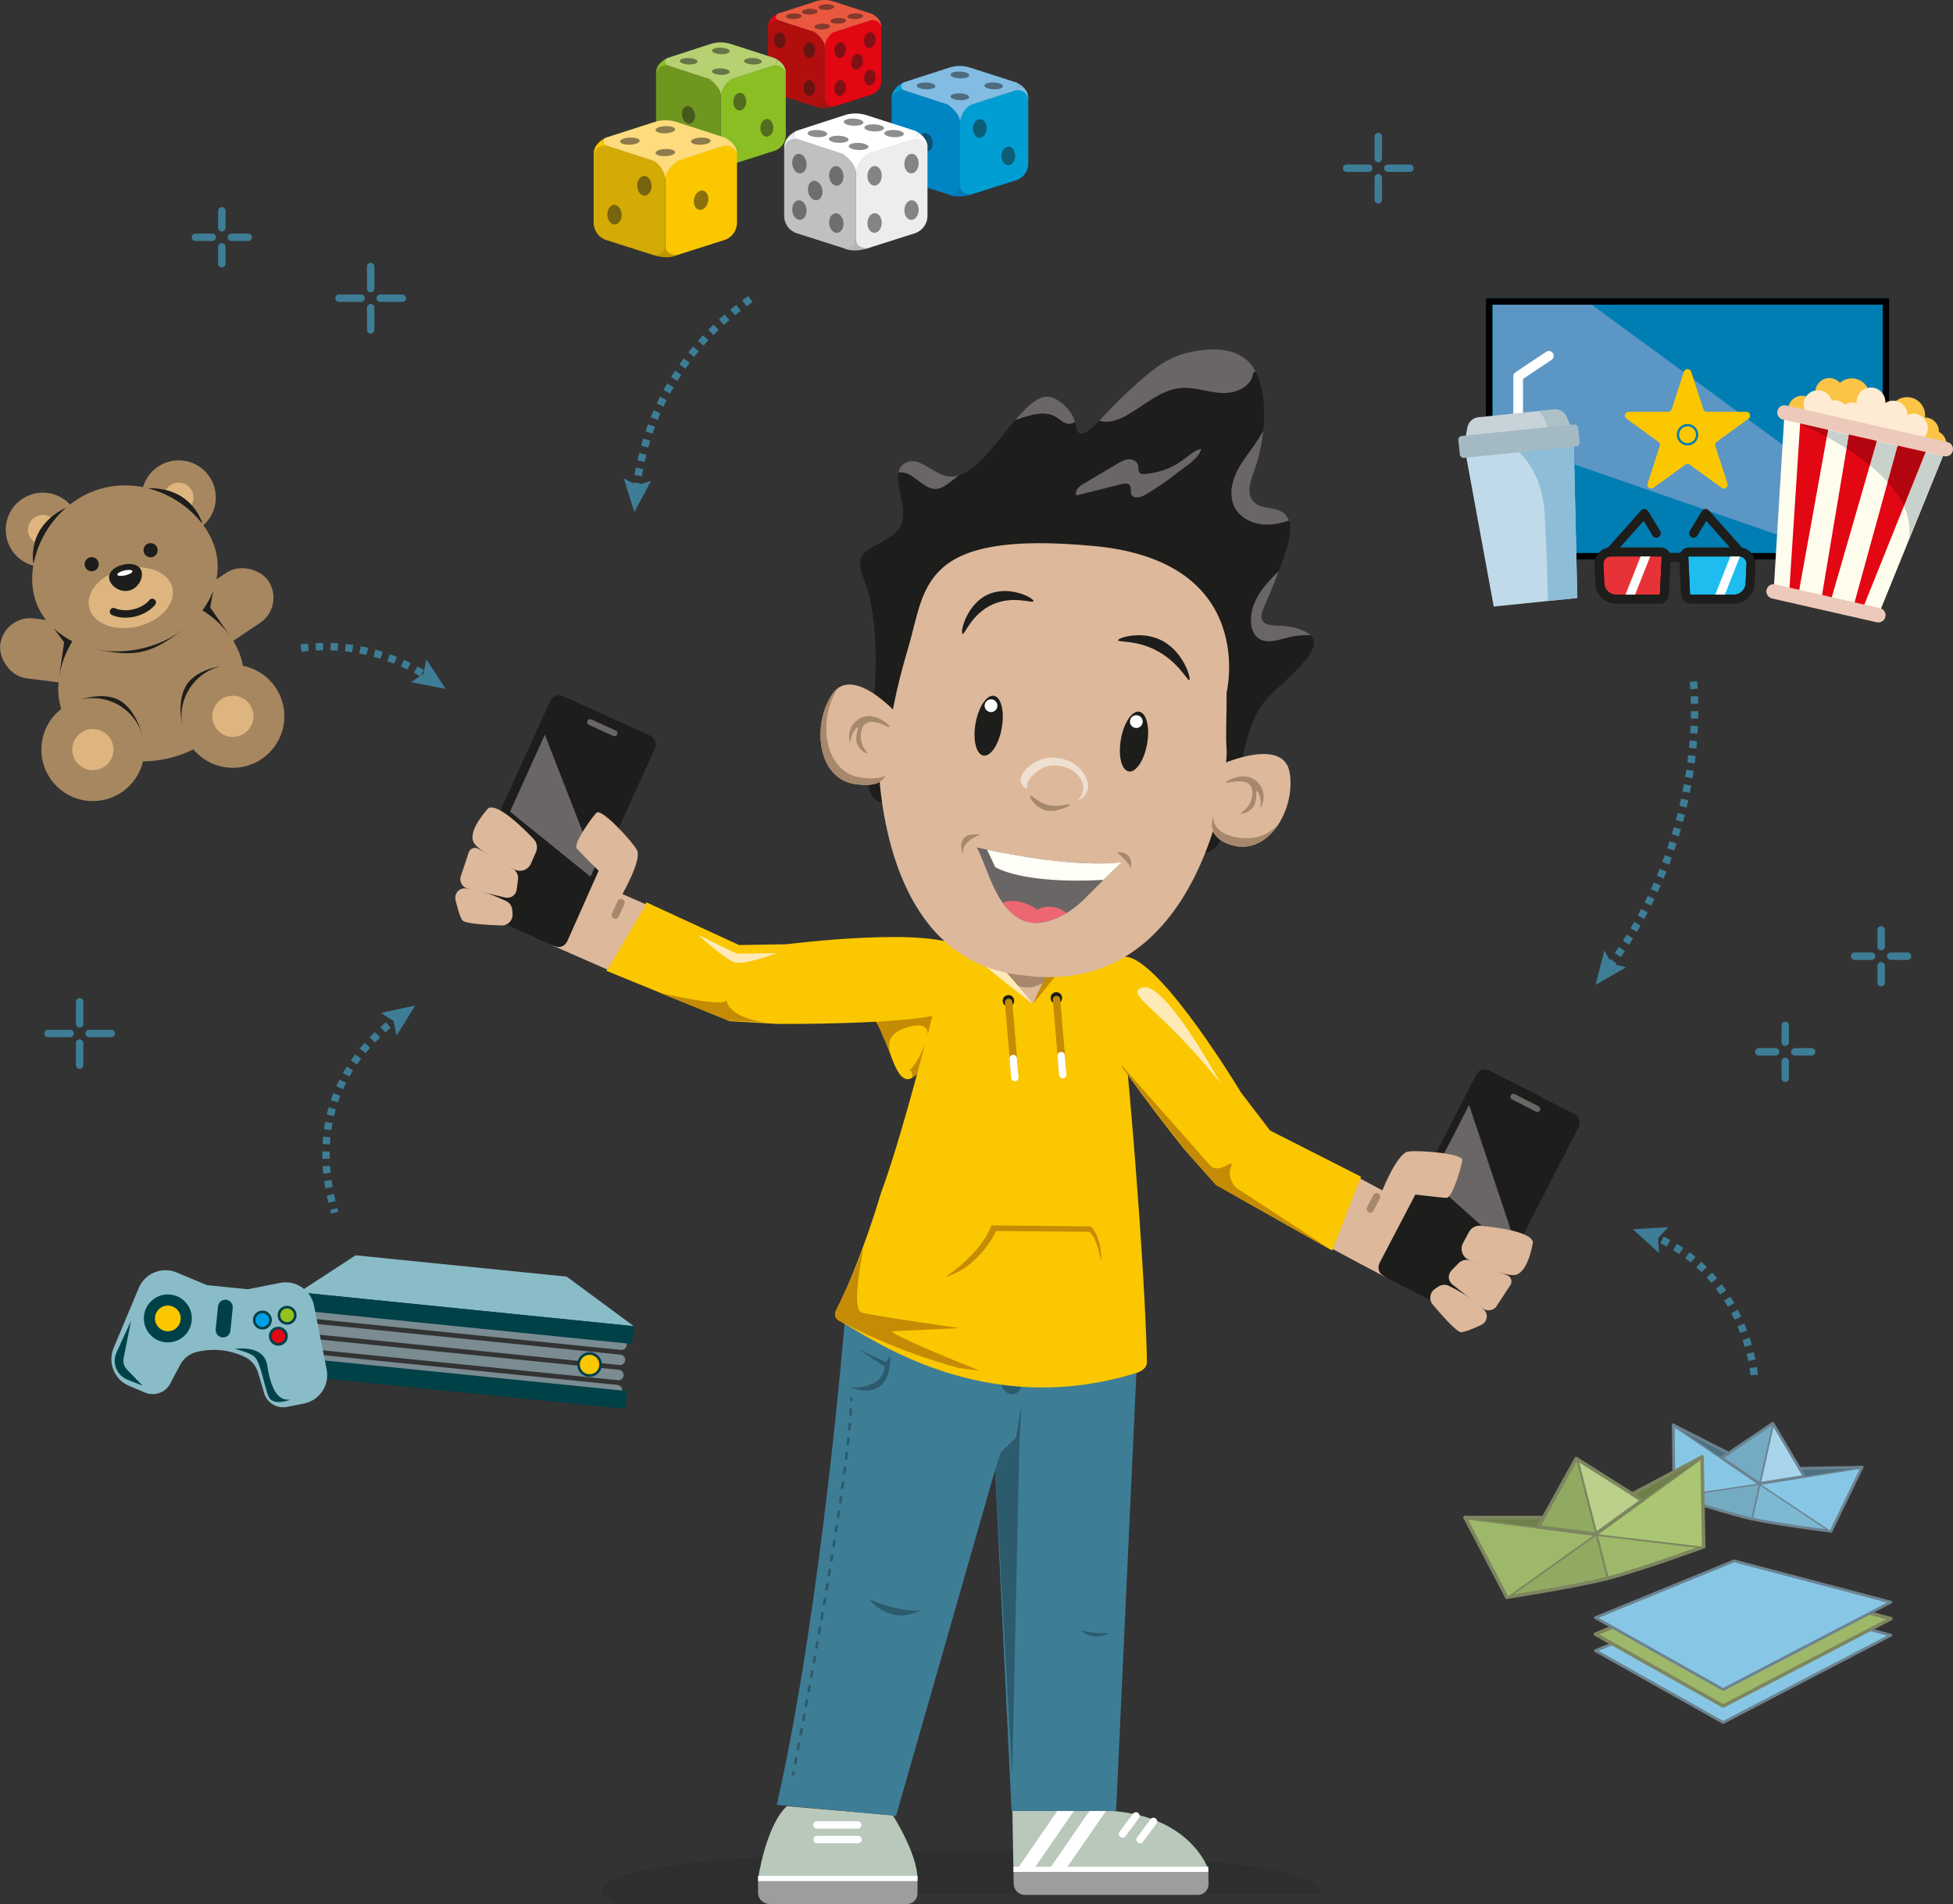 <?xml version="1.0" encoding="UTF-8"?> <svg xmlns="http://www.w3.org/2000/svg" xmlns:xlink="http://www.w3.org/1999/xlink" viewBox="0 0 745.5 726.73"><rect x="0" y="0" width="745.5" height="726.73" fill="#333333" stroke="none"/><defs><style> .cls-1, .cls-2, .cls-3, .cls-4, .cls-5, .cls-6, .cls-7, .cls-8, .cls-9, .cls-10, .cls-11, .cls-12, .cls-13, .cls-14, .cls-15, .cls-16, .cls-17, .cls-18, .cls-19, .cls-20 { fill: none; } .cls-21 { fill: #5b96c4; } .cls-22 { opacity: .2; } .cls-22, .cls-23, .cls-24 { fill: #1d1d1b; } .cls-25 { fill: #fffef7; } .cls-26 { fill: #ec6773; } .cls-27 { fill: #c8d3d9; } .cls-28 { fill: #9eb86a; } .cls-28, .cls-29, .cls-30, .cls-31, .cls-4, .cls-32, .cls-33, .cls-5, .cls-34, .cls-6, .cls-35, .cls-7, .cls-36, .cls-8, .cls-9, .cls-11, .cls-37, .cls-14, .cls-16, .cls-17, .cls-38, .cls-39 { stroke-linecap: round; stroke-linejoin: round; } .cls-28, .cls-31, .cls-32, .cls-38, .cls-39 { stroke: #7d8660; stroke-width: 1.34px; } .cls-40 { fill: #b20510; } .cls-23 { mix-blend-mode: multiply; opacity: .5; } .cls-29 { stroke-width: 4.25px; } .cls-29, .cls-41, .cls-42, .cls-35, .cls-43, .cls-44 { stroke: #004148; } .cls-29, .cls-42, .cls-45 { fill: #fbc700; } .cls-46 { fill: #b5d171; } .cls-30 { fill: #4d7181; } .cls-30, .cls-33, .cls-34, .cls-36, .cls-37 { stroke: #6c8390; stroke-width: 1.06px; } .cls-47 { fill: #efdfd1; } .cls-48 { fill: #fedb7c; } .cls-49 { fill: #d4aa05; } .cls-41, .cls-50, .cls-2, .cls-3, .cls-42, .cls-51, .cls-10, .cls-43, .cls-52, .cls-44, .cls-12, .cls-13, .cls-15, .cls-18, .cls-19, .cls-20 { stroke-miterlimit: 10; } .cls-41, .cls-53 { fill: #e30613; } .cls-50, .cls-54 { fill: #fcc446; } .cls-50, .cls-2, .cls-51, .cls-52, .cls-16, .cls-19 { stroke-width: 3.4px; } .cls-50, .cls-51, .cls-52, .cls-16, .cls-17, .cls-19 { stroke: #1d1d1b; } .cls-55 { fill: #ddb89b; } .cls-56 { fill: #c8d1cb; } .cls-57 { fill: #c68b05; } .cls-58 { fill: #2c5b6d; } .cls-59 { fill: #8ebed7; } .cls-60 { fill: #6a6665; } .cls-31 { fill: #aac672; } .cls-61 { fill: #007eb3; } .cls-2, .cls-9, .cls-11, .cls-13 { stroke: #fff; } .cls-62 { fill: #004148; } .cls-63 { fill: #b10f0e; } .cls-3 { stroke-dasharray: 2.81 2.81; } .cls-3, .cls-12 { stroke: #2c5b6d; stroke-width: 1px; } .cls-64 { fill: #deb57e; } .cls-65 { fill: #bf9800; } .cls-66 { fill: #6f9720; } .cls-67 { fill: #feebd3; } .cls-68 { fill: #adc0c8; } .cls-4 { stroke: #a7886c; } .cls-4, .cls-7, .cls-10, .cls-11, .cls-14, .cls-15, .cls-17, .cls-18 { stroke-width: 2.83px; } .cls-69 { isolation: isolate; } .cls-32 { fill: #91aa62; } .cls-70 { fill: #a78760; } .cls-33 { fill: #a8d4ec; } .cls-71 { fill: #ffeab7; } .cls-72 { clip-path: url(#clippath-1); } .cls-73 { fill: #c1daea; } .cls-51 { fill: #1ebcef; } .cls-74 { fill: #0078bc; } .cls-5 { stroke: #7a8b92; stroke-width: 3.99px; } .cls-34 { fill: #87c7e5; } .cls-6 { stroke: #6a6665; stroke-width: 2.27px; } .cls-35 { stroke-width: 5.65px; } .cls-35, .cls-75 { fill: #fff; } .cls-7 { stroke: #c68b05; } .cls-36 { fill: #7eb9d4; } .cls-8 { stroke: #ecc9ba; stroke-width: 5.53px; } .cls-9 { stroke-width: 3.71px; } .cls-10 { stroke-dasharray: 2.78 2.78; } .cls-10, .cls-14, .cls-15, .cls-18 { stroke: #3e7d96; } .cls-76 { fill: #a7886c; } .cls-43 { fill: #95c11f; } .cls-77 { fill: #89bcc7; } .cls-78 { fill: #b6b5b5; } .cls-79 { fill: silver; } .cls-80 { fill: #3e7d96; } .cls-52 { fill: #e73337; } .cls-81 { fill: #b8c8ba; } .cls-82 { fill: #638728; } .cls-83 { fill: #a3b9c3; } .cls-84 { fill: #8abe23; } .cls-85 { fill: #009ed3; } .cls-86 { fill: #0085c4; } .cls-87 { fill: #82bce2; } .cls-88 { fill: #ea593f; } .cls-44 { fill: #009fe3; } .cls-37 { fill: #75aac3; } .cls-13 { stroke-width: 1.98px; } .cls-89 { fill: #9d9d9c; } .cls-38 { fill: #bad08b; } .cls-90 { fill: #fffdee; } .cls-91 { fill: #ededed; } .cls-18 { stroke-dasharray: 2.83 2.83; } .cls-39 { fill: #6c8048; } .cls-92 { clip-path: url(#clippath); } .cls-93 { fill: #991712; } .cls-20 { stroke: #007eb3; stroke-width: .87px; } </style><clipPath id="clippath"><path class="cls-1" d="M633.31,228.65h-16.43c-3.3,0-6.02-2.59-6.17-5.89l-.35-7.31c-.12-2.59,1.95-4.77,4.54-4.77h19.07c1.15,0,2.06.96,2.01,2.11l-.66,13.94c-.05,1.07-.94,1.92-2.01,1.92Z"></path></clipPath><clipPath id="clippath-1"><path class="cls-1" d="M661.86,228.65h-16.43c-1.07,0-1.96-.84-2.01-1.92l-.66-13.94c-.05-1.15.86-2.11,2.01-2.11h19.07c2.6,0,4.67,2.17,4.54,4.77l-.35,7.31c-.16,3.3-2.87,5.89-6.17,5.89Z"></path></clipPath></defs><g class="cls-69"><g id="Laag_2"><g id="Lijnen"><path class="cls-22" d="M365.4,706.51c75.71,0,137.6,5.61,138.47,15.34.03.3-.03.6-.11.89h-187.94s.36,3.98.36,3.98h-80.72c-3.61-1.55-5.62-3.19-5.77-4.88-.88-9.72,60-15.34,135.71-15.34Z"></path><g><path class="cls-81" d="M289.38,716.97s2.96-20.12,10.97-27.6l40.47,3.49s9.23,14.35,9.41,24.11h-60.85Z"></path><path class="cls-89" d="M293.72,726.73h52.42c2.3,0,4.13-1.86,4.08-4.16v-5.59h-60.85s0,5.59,0,5.59c.04,2.3,2.04,4.16,4.34,4.16Z"></path><line class="cls-13" x1="350.23" y1="716.97" x2="289.38" y2="716.97"></line></g><g><path class="cls-81" d="M461.24,713.48s-6.53-20.12-36.83-22.28h-37.97s.41,22.28.41,22.28h74.39Z"></path><path class="cls-89" d="M391.2,723.24h66.06c2.3,0,4.13-1.86,4.08-4.16l-.1-5.59h-74.39s.1,5.59.1,5.59c.04,2.3,1.94,4.16,4.24,4.16Z"></path></g><g><path class="cls-80" d="M322.46,504.33s-8.91,109.71-25.95,184.53l45.54,4.22,37.81-132.07,6.28,130.19h39.9s7.79-168.29,7.79-168.29l-111.37-18.58Z"></path><path class="cls-57" d="M386.92,606.74l.36,5.77c-.18-1.98-.29-3.89-.36-5.77Z"></path></g><polygon class="cls-58" points="379.86 561.01 389.14 550.2 386.36 677.6 379.86 561.01"></polygon><g><polygon class="cls-75" points="415.87 691.2 400.51 713.48 406.83 713.48 422.19 691.2 415.87 691.2"></polygon><polygon class="cls-75" points="403.6 691.2 388.24 713.48 394.55 713.48 409.92 691.2 403.6 691.2"></polygon></g><line class="cls-11" x1="433.61" y1="693.08" x2="428.49" y2="699.99"></line><line class="cls-11" x1="440.31" y1="695.21" x2="435.19" y2="702.12"></line><line class="cls-11" x1="311.81" y1="696.53" x2="327.44" y2="696.53"></line><line class="cls-11" x1="311.91" y1="702.12" x2="327.54" y2="702.12"></line><line class="cls-13" x1="461.24" y1="713.48" x2="386.86" y2="713.48"></line><polyline class="cls-58" points="379.86 561.01 389.14 550.2 389.92 536.4 387.8 548.71 382 554.47"></polyline><path class="cls-58" d="M389.77,528.39c-.18-2.05-2-3.71-4.05-3.71s-3.56,1.66-3.38,3.71,2,3.71,4.05,3.71,3.56-1.66,3.38-3.71Z"></path><path class="cls-58" d="M328.02,515.12l10.07,4.76,1.67-2.38s1.62,17.91-15.13,12.07c0,0,11.88,1.17,13.17-7.89l-9.78-6.55Z"></path><g><path class="cls-12" d="M302.66,677.6c.09-.45.18-.91.27-1.39"></path><path class="cls-3" d="M303.45,673.46c5.72-29.89,20.09-107.24,21.44-137.23"></path><path class="cls-12" d="M324.94,534.82c.02-.49.03-.96.04-1.41"></path></g><path class="cls-58" d="M331.91,610.42s10.63,4.86,19.24,4.33c0,0-7.87,2.01-10.95,1.24-5.33-1.33-8.29-5.57-8.29-5.57Z"></path><path class="cls-58" d="M351.16,614.75s-5.69,3.13-10.95,1.24-8.29-5.57-8.29-5.57c0,0,8.68,5.41,19.24,4.33Z"></path><path class="cls-58" d="M412.37,622.2s4.73,4.52,10.85,1.11c0,0-6.62.33-10.85-1.11Z"></path><g><g><g><path class="cls-45" d="M350.82,361.82s-36.11,2.95-36.28,9.27,10.59,6.77,12.92,10.1,4.74,3.84,9.73,13.9c2.38,4.8,5.07,18.94,10.48,16.54,8.98-3.99,17.65-45.23,17.65-45.23l-14.5-4.58Z"></path><path class="cls-57" d="M352.59,363.59s-25.91,2.18-30.65,5.92c-4.74,3.74,38.88-1.52,38.88-1.52l-8.23-4.39Z"></path></g><g><g><g><path class="cls-45" d="M426.32,366.36c.59-7.66-7.58-6.28-7.92-9.46l-57.58,11.08s-14.46,60.28-24.61,87.57c0,0-7.58,26.1-17.15,44.76-.69,1.34-.19,2.97,1.13,3.69,12.53,6.86,55.31,38.1,113.68,20,1.92-.59,3.97-2.03,3.94-4.04-.33-20.94-3.66-77.28-11.49-153.6"></path><path class="cls-57" d="M318.81,501.1c.35-.77.72-1.6,1.1-2.47,3.2-6.44,6.59-14.41,9.68-22.13-1.66,8.28-4.18,23.47-.64,24.46,4.88,1.36,37.32,5.94,37.32,5.94l-26.01,1.23c3.77,3.21,33.64,14.96,33.64,14.96-2.85-.23-5.7-.61-8.54-1.12-22.33-6.12-39.18-14.71-45.16-17.98-1.07-.58-1.58-1.76-1.38-2.9Z"></path></g><g><circle class="cls-17" cx="384.94" cy="381.99" r=".8"></circle><g><line class="cls-7" x1="385.01" y1="382.61" x2="387.32" y2="409.77"></line><line class="cls-11" x1="386.77" y1="404.01" x2="387.39" y2="411.27"></line></g></g><g><circle class="cls-17" cx="403.23" cy="380.89" r=".8"></circle><g><line class="cls-7" x1="403.29" y1="381.51" x2="405.61" y2="408.66"></line><line class="cls-11" x1="405.06" y1="402.91" x2="405.68" y2="410.17"></line></g></g></g><path class="cls-55" d="M378.78,371.42s4.93,2.4,15.46,11.79l11.75-16.85-27.21,5.06Z"></path><path class="cls-76" d="M402.5,371.27l-23.38-1.92,3.06,3.01s10.23,10.9,20.32-1.09Z"></path></g><path class="cls-71" d="M394.24,383.21c-12.15-15.51-15.28-16.82-15.28-16.82l-3.93,1.49s4.8,4.1,19.22,15.32Z"></path><path class="cls-57" d="M402.5,368.15s-2.38,1.77-8.26,15.06l14.08-17.29-5.83,2.23Z"></path><path class="cls-57" d="M420.33,481.63c.32-9.78-3.94-13.56-3.94-13.56l-37.98-.35c-3.9,10.82-17.6,19.75-17.6,19.75,13.54-4.11,19.41-17.64,19.41-17.64l35.58.33s2.72,1.21,4.52,11.47Z"></path></g><path class="cls-57" d="M340.69,404.56s-4.71-12.19-6.28-14.6l15.26-1.27,6.26-.99-1.9,7.39s1.23-5.94-8.04-2.88-6.42,8.72-5.29,12.36Z"></path><path class="cls-57" d="M353.1,398.59l-2.93,11s-.98,1.18-2.08,1.82c0,0,.44-2.4-.6-2.69s1.94-.85,5.6-10.13Z"></path></g><g><g><g><g><g><path class="cls-24" d="M562.29,502.74c-.37,0-.73-.09-1.07-.26l-32.36-16.63c-.56-.29-.97-.77-1.16-1.37-.19-.59-.14-1.23.15-1.79l36.93-71.87c.4-.78,1.2-1.27,2.08-1.27.37,0,.73.09,1.07.26l32.36,16.63c1.15.59,1.6,2,1.01,3.15l-36.93,71.87c-.4.78-1.2,1.27-2.08,1.27Z"></path><path class="cls-24" d="M566.86,410.99c.14,0,.29.03.42.1l32.36,16.63c.3.15.41.4.46.54s.09.41-.06.7l-36.93,71.87c-.19.37-.55.5-.82.5-.15,0-.29-.03-.42-.1l-32.36-16.63c-.3-.15-.41-.4-.46-.54-.04-.14-.09-.41.06-.7l36.93-71.87c.19-.37.55-.5.82-.5M566.86,408.15c-1.36,0-2.68.74-3.35,2.04l-36.93,71.87c-.95,1.85-.22,4.11,1.62,5.06l32.36,16.63c.55.28,1.14.42,1.71.42,1.36,0,2.68-.74,3.35-2.04l36.93-71.87c.95-1.85.22-4.11-1.62-5.06l-32.36-16.63c-.55-.28-1.14-.42-1.71-.42h0Z"></path></g><polygon class="cls-60" points="560.78 421.73 546.04 450.4 575.5 476.72 577.7 472.43 560.78 421.73"></polygon></g><g><path class="cls-55" d="M576.68,490.28l-5.19,7.9c-1.02,1.99-3.76,2.58-5.53,1.18l-11.52-9.08c-1.74-1.37-1.88-3.83-.32-5.44l2.64-2.72c1.32-1.36,3.47-1.67,5.12-.75l13.72,5.49c1.25.7,1.71,2.17,1.07,3.41Z"></path><path class="cls-55" d="M549.01,491.08l-1.27.87c-2,1.36-2.38,4.15-.82,5.99,3.49,4.13,9.11,10.48,10.78,10.52,1.39.03,4.92-1.46,7.74-2.77,2.23-1.04,2.81-3.97,1.1-5.73-2.35-2.43-6.47-5.76-13.45-9.17-1.31-.64-2.87-.53-4.07.29Z"></path><path class="cls-55" d="M585.15,474.08s-1.59,11.25-6.56,12.48c-3.39.84-12.58-3.16-18.06-5.78-2.36-1.13-3.3-3.98-2.07-6.29l2.26-4.24c.87-1.63,2.62-2.57,4.46-2.4,6.07.56,19.17,2.23,19.97,6.23Z"></path><path class="cls-55" d="M508.65,476.72l20.77,11.04-1.42-.92c-1.85-1.02-2.22-3.01-1.41-4.79l13.69-26.12s9.61,1.18,11.87,1.27c2.26.09,5.75-11.91,6.03-14.42.28-2.51-16.55-3.9-20.71-3.24-4.16.66-9.79,14.79-9.79,14.79l-8.71-4.64"></path><path class="cls-45" d="M484.8,431.48l-11.03-14.42s-29.5-48.98-43.18-51.76c-13.68-2.78-18.08,9.14-14.39,21.2,3.7,12.06,35.74,52,35.74,52l12.25,13.78,44.31,25.02,11.04-28.17-34.74-17.65Z"></path><path class="cls-71" d="M465.91,413.47s-21.02-38.59-29.45-36.58c-8.44,2.01,7.09,8.17,29.45,36.58Z"></path></g></g><line class="cls-4" x1="525.45" y1="456.76" x2="523.07" y2="461.43"></line><line class="cls-6" x1="586.81" y1="423.29" x2="577.7" y2="418.61"></line></g><path class="cls-57" d="M471.87,453.35s-3.96-3.62-1.76-8.46c.23-.5-.31-.99-.77-.7-2.11,1.35-5.1,2.63-7.18.9l-33.64-38.07c-.17-.19-.47.05-.31.25l23.73,31.22,12.25,13.78,44.31,25.02-36.63-23.95Z"></path></g><g><g><g><g><g><path class="cls-24" d="M213.1,360.09c-.33,0-.66-.07-.97-.21l-33.12-15.06c-1.17-.53-1.7-1.92-1.16-3.1l33.45-73.55c.38-.83,1.22-1.37,2.13-1.37.33,0,.66.07.97.21l33.12,15.06c1.17.53,1.7,1.92,1.16,3.1l-33.45,73.55c-.38.83-1.22,1.37-2.13,1.37h0Z"></path><path class="cls-24" d="M213.44,268.21c.13,0,.26.03.38.08l33.12,15.06c.3.14.43.38.48.52.05.13.11.4-.02.71l-33.45,73.55c-.18.4-.57.54-.84.54-.13,0-.26-.03-.38-.08l-33.12-15.06c-.46-.21-.67-.76-.46-1.22l33.45-73.55c.18-.4.57-.54.84-.54M213.44,265.38c-1.43,0-2.79.82-3.42,2.2l-33.45,73.55c-.86,1.89-.02,4.12,1.86,4.98l33.12,15.06c.5.23,1.03.34,1.55.34,1.43,0,2.79-.82,3.42-2.2l33.45-73.55c.86-1.89.02-4.12-1.86-4.98l-33.12-15.06c-.5-.23-1.03-.34-1.55-.34h0Z"></path></g><polygon class="cls-60" points="207.98 280.41 194.68 309.78 225.4 334.6 227.39 330.21 207.98 280.41"></polygon></g><g><path class="cls-45" d="M282.12,360.7l18.15-.3s56.72-7.25,67.39,1.75c10.67,9.01,4.05,19.85-7.7,24.43-11.75,4.58-62.96,4.24-62.96,4.24l-18.41-1.06-47.11-19.22,15.25-26.14,35.4,16.3Z"></path><path class="cls-55" d="M231.84,370.06l-21.55-9.44,1.6.54c1.95.82,3.74-.13,4.63-1.86l11.99-26.94s-6.89-6.81-8.36-8.52c-1.47-1.71,5.77-11.9,7.57-13.67,1.8-1.78,13.32,10.56,15.39,14.23,2.07,3.67-5.53,16.85-5.53,16.85l9.04,3.95"></path><path class="cls-55" d="M179,325.12l-2.98,8.97c-.93,2.03.31,4.55,2.5,5.07l14.27,3.4c2.15.51,4.17-.9,4.46-3.12l.49-3.76c.25-1.88-.84-3.76-2.59-4.48l-12.82-7.36c-1.32-.55-2.76,0-3.34,1.28Z"></path><path class="cls-55" d="M195.54,347.32l.11,1.54c.18,2.41-1.77,4.44-4.19,4.36-5.41-.17-13.87-.64-14.94-1.93-.89-1.07-1.91-4.76-2.63-7.79-.57-2.39,1.37-4.66,3.81-4.42,3.37.33,8.53,1.5,15.54,4.86,1.31.63,2.19,1.92,2.3,3.38Z"></path><path class="cls-55" d="M186.44,308.43s-7.83,8.23-5.72,12.89c1.44,3.18,10.29,7.9,15.74,10.58,2.34,1.15,5.17.11,6.21-2.28l1.92-4.4c.74-1.69.39-3.65-.88-4.99-4.21-4.41-13.64-13.65-17.27-11.8Z"></path></g></g><line class="cls-6" x1="225.25" y1="275.62" x2="234.57" y2="279.86"></line><line class="cls-4" x1="237.07" y1="344.51" x2="234.88" y2="349.26"></line></g><g><path class="cls-57" d="M251.27,378.74c1.05.42,24.6,5.76,26.08,3.12,0,0,.33,6.41,15,8.38l-14.1-.71-26.98-10.79Z"></path><path class="cls-71" d="M266.48,356.8l14.73,7.19,15.31-.23s-12.39,4.75-16.15,3.54-13.89-10.5-13.89-10.5Z"></path></g></g><g><g><path class="cls-24" d="M331.31,294.75s-1.42,10.94,6.25,11.84l3.71-7.99-9.96-3.84Z"></path><path class="cls-24" d="M466.04,319.7s-1.11,6.41-9.76,6.21,2.62-17.53,2.62-17.53l7.14,11.31Z"></path><g><g><g><path class="cls-55" d="M467.51,298.52s-10.92,82.55-76.59,73.79c-58.55-5.41-55.71-88.06-55.71-88.06,1.41-3.86,3.39-9.59,5.4-16.64,3.77-13.18,4.75-20.8,6.81-30.49,4.47-21.07,6.35-28.58,11.17-34.55,15.43-19.13,51.64-17.1,57.59-16.49,7.94.82,24.54,3.41,38.41,16.1,18.21,16.66,15.77,38.27,15.97,42.17.46,8.97-.46,12.16-1.74,41.52-.23,5.36-1.22,9.78-1.3,12.66Z"></path><path class="cls-24" d="M468.22,264.36s12.25-50.19-50.79-55.97c-66.65-6.24-63.95,16-70.74,38.83-5.28,17.76-5.83,24.75-7.98,33.96-2.78-6.05-2.18-10.45-4.96-16.5,0,0,2.61-27.23-3.89-43.35-4.71-11.69,2.15-10.78,11.05-17.25,8.9-6.47-1.02-19.27,2.74-25.66.4-.68,1.09-1.34,2.14-1.88,5.04-2.59,10.21,4.32,16,5.23,14.39,2.27,27.93-33.3,39.4-30.26,2.05.54,5.01,2.58,6.98,5.2,3.22,4.28,2.07,7.78,3.98,8.66,3.14,1.45,8.56-6.99,19.08-16.54,7.68-6.97,13-11.79,21.07-13.97,2.19-.59,16.3-4.4,23.92,2.8,8.39,7.92,7.39,27.73,3.08,40.48-1.44,4.25-3.64,8.91-1.4,12.48,2.91,4.63,9.85,1.86,13.19,6.28,3.31,4.38.38,12.21-3.73,23.21-3.96,10.59-7.17,14.66-5.23,17.05,2.46,3.04,9-.01,16.69,4.18,10.07,5.49-10.34,19.18-16.52,26.92-6.19,7.74-8.89,25.48-8.89,25.48l-7.61,10.69s2.85-13.03,2.41-18.67c-.4-5.24.04-10.49.02-21.4"></path></g><g><g><path class="cls-55" d="M342.42,272.41s-17.15-19.11-24.85-7.29c-7.7,11.82-5.44,31.95,8.64,34.11,14.09,2.16,11.8-6.13,11.8-6.13l4.41-20.69Z"></path><path class="cls-76" d="M339.66,277.55c.22-.45-4.96-5.6-10.19-3.88-2.21.73-4.14,2.59-4.93,4.83-.86,2.43-.24,4.88-.05,4.88.14,0,.07-1.28.79-2.96.66-1.53,1.78-2.94,2.16-2.78.55.24-1.41,3.39-.21,6.4.96,2.41,3.52,3.71,3.81,3.43.28-.26-1.68-1.79-2.27-4.6-.44-2.09-.2-5.29,1.61-6.65,3.05-2.3,9.06,1.77,9.28,1.31Z"></path><path class="cls-76" d="M328.43,296.75c-14.04-2.15-16.33-22.14-8.72-33.97-.77.59-1.49,1.35-2.14,2.34-7.7,11.82-5.44,31.95,8.64,34.11,8.21,1.26,10.85-1.03,11.64-3.16-1.74.94-4.63,1.41-9.41.68Z"></path></g><g><path class="cls-55" d="M466.65,291.57s23.44-10.48,25.67,3.45c2.23,13.93-8,31.31-21.77,27.64-10.12-2.7-8.29-10.4-8.29-10.4l4.39-20.69Z"></path><path class="cls-76" d="M463.11,311.64s-.91,6.47,9.6,8.06c6.31.96,11.6-.89,15.55-5.49-3.98,6.38-10.36,10.54-17.72,8.45-10.79-3.06-7.43-11.02-7.43-11.02h0Z"></path><path class="cls-76" d="M467.97,298.65c-.09-.49,6.23-4.15,10.84-1.14,1.95,1.27,3.33,3.56,3.53,5.94.21,2.57-1.02,4.78-1.21,4.73-.14-.03.26-1.26,0-3.06-.24-1.64-.97-3.3-1.38-3.24-.59.09.49,3.63-1.44,6.24-1.55,2.09-4.36,2.68-4.57,2.34-.2-.32,2.08-1.3,3.37-3.86.96-1.91,1.55-5.06.15-6.84-2.36-3-9.21-.61-9.3-1.12Z"></path></g></g></g><g><path class="cls-60" d="M482.12,237.17c-1.94-2.39,1.27-6.46,5.23-17.05.27-.73.54-1.43.8-2.13-5.92,5.55-11.35,12.21-10.56,20.04.2,2,.89,4.06,2.43,5.34,3.12,2.6,7.75.94,11.69-.06,2.79-.71,5.68-.99,8.55-.88-.39-.4-.86-.76-1.44-1.08-7.7-4.19-14.23-1.14-16.69-4.18Z"></path><path class="cls-60" d="M478.34,142.3c.29-.23.6-.4.92-.54-.83-1.57-1.84-2.95-3.04-4.08-7.62-7.19-21.73-3.39-23.92-2.8-8.07,2.18-13.38,7-21.07,13.97-4.89,4.44-8.68,8.63-11.65,11.71.73.23,1.48.37,2.23.4,3.22.13,6.3-1.26,9.08-2.9,6.49-3.84,12.51-9.39,20.03-9.98,5.22-.41,10.32,1.69,15.55,1.94,5.23.26,11.47-2.51,11.88-7.73Z"></path><path class="cls-60" d="M482.21,164.44c-.96,1.69-1.97,3.35-3.07,4.96-2.57,3.75-5.54,7.28-7.41,11.42-1.87,4.14-2.49,9.17-.27,13.14,2.42,4.32,7.72,6.39,12.68,6.27,2.7-.07,5.33-.68,7.9-1.54-.23-.64-.54-1.24-.95-1.78-3.34-4.41-10.28-1.65-13.19-6.28-2.24-3.57-.03-8.23,1.4-12.48,1.37-4.06,2.4-8.83,2.91-13.71Z"></path><path class="cls-60" d="M403.37,159.31c1.24.8,2.31,1.95,3.74,2.32,1.17.3,2.25.05,3.23-.54-.37-1.28-.96-2.76-2.16-4.35-1.97-2.62-4.93-4.66-6.98-5.2-4.29-1.14-8.87,3.13-13.68,8.79,5.46-1.82,11.21-4,15.85-1.01Z"></path></g><path class="cls-60" d="M366.01,181.41c-1.4.44-2.81.59-4.22.37-5.78-.91-10.96-7.82-16-5.23-1.05.54-1.74,1.19-2.14,1.88-.34.58-.57,1.22-.71,1.91.64-.08,1.3-.07,1.94.04,4.79.88,8.05,6.82,12.89,6.2,1.78-.23,3.3-1.34,4.73-2.42,1.18-.89,2.36-1.8,3.52-2.74Z"></path><path class="cls-60" d="M437.19,188.84c-1.73,1.02-4.47,1.72-5.31-.1-.51-1.11.12-2.59-.64-3.54-.7-.88-2.06-.69-3.15-.41-5.7,1.43-11.41,2.86-17.11,4.29-1-1.53.8-3.32,2.37-4.26,4.38-2.6,8.75-5.2,13.13-7.8,1.35-.8,2.76-1.62,4.33-1.72s3.31.78,3.65,2.31c.22.98-.11,2.18.61,2.88.48.46,1.24.47,1.91.42,5.01-.36,9.91-2.09,14.02-4.96,2.35-1.64,4.75-4.07,7.55-4.63-.82,3.67-6.41,7-9.24,9.23-3.85,3.03-7.91,5.8-12.13,8.3Z"></path></g><g><g><ellipse class="cls-24" cx="432.84" cy="283.02" rx="11.58" ry="5.08" transform="translate(78.66 659.85) rotate(-79.95)"></ellipse><circle class="cls-75" cx="433.76" cy="275.42" r="2.44"></circle></g><g><ellipse class="cls-24" cx="377.37" cy="276.95" rx="11.58" ry="5.08" transform="translate(38.84 600.23) rotate(-79.95)"></ellipse><circle class="cls-75" cx="378.29" cy="269.35" r="2.44"></circle></g></g><g><path class="cls-47" d="M410.79,306.17c1.23-1.11,2.38-2.63,2.63-4.59.6-4.75-4.07-8.73-9.29-9.35-3.17-.37-5.45.4-7.23,1.56-7.52,4.89-3.47,8.35-5.64,6.86-6.02-4.15,5.3-13.2,12.48-11.3,8.06.73,12.66,8.05,11.44,12.27-.52,1.79-2.14,3.19-4.12,4.3l-.26.25Z"></path><path class="cls-76" d="M408.4,307.05c-.16-.49-3.37.99-7.29.4-4.83-.72-7.26-4.2-7.82-3.75-.42.34.8,2.37,2.41,3.73.67.57,2.01,1.68,4.23,2.02,1.9.29,3.43-.14,4.55-.45,1.91-.54,4.05-1.58,3.94-1.95Z"></path></g><path class="cls-24" d="M394.49,229.45c.24-1.16-8.91-6.08-17.01-2.71-.09.04-.16.07-.22.1-8.18,3.58-10.86,14.46-9.83,15.04.89.5,3.29-7.51,11.45-11.17,8.01-3.59,15.4-.23,15.61-1.26Z"></path><path class="cls-24" d="M426.79,244.38c0-.95,8.52-3.67,15.96-.27,8.87,4.05,12.05,14.89,11.23,15.44-.72.49-4.24-7.32-13.5-11.75-7.41-3.54-13.7-2.61-13.69-3.43Z"></path></g><g><g><path class="cls-60" d="M428.18,329.13c-21.36,2.45-55.34-5.69-55.34-5.69,4.34,7.5,7.71,27.18,21.46,28.79,0,0,9.54,1.13,20.04-9.5,10.5-10.63,13.84-13.6,13.84-13.6Z"></path><path class="cls-25" d="M376.79,324.32l3.11,6.62s9.94,6.64,41.34,4.89c5.13-5.08,6.95-6.7,6.95-6.7-16.95,1.95-41.84-2.78-51.39-4.81Z"></path><path class="cls-26" d="M404.54,346.91c-2.27-1-5.01-1.11-7.37-.3-.4.14-.83.33-1,.68-3.02-2.31-9.38-4.61-13.3-2.74-.04.02-.06.04-.1.06,2.81,3.98,6.47,7.02,11.52,7.62,0,0,5.49.64,12.73-3.68-.72-.66-1.56-1.23-2.49-1.64Z"></path><path class="cls-76" d="M374.06,318.58s-7.64,2.68-6.44,7.99c0,0-3.81-9.32,6.44-7.99Z"></path></g><path class="cls-76" d="M426.51,325.22c-.48,0,4.67,3.9,5.11,6.31,0,0,1.75-6.37-5.11-6.31Z"></path></g></g><g><path class="cls-15" d="M127.78,462.82c-.13-.45-.26-.9-.39-1.36"></path><path class="cls-10" d="M126.7,458.76c-4.58-18.95-4.53-46.47,22.66-68.46"></path><path class="cls-15" d="M150.46,389.43c.37-.29.75-.58,1.13-.87"></path><polygon class="cls-80" points="151.39 395.21 150.19 389.64 145.35 386.62 158.55 383.77 151.39 395.21"></polygon></g><g><path class="cls-18" d="M114.89,247.37c12.68-1.61,30-.45,48.26,10.79"></path><polygon class="cls-80" points="156.87 260.35 161.65 257.24 162.73 251.64 170.13 262.94 156.87 260.35"></polygon></g><g><path class="cls-18" d="M286.45,114.12c-17.41,12.24-39.07,34.8-43.6,72.87"></path><polygon class="cls-80" points="238.08 182.55 243.1 185.26 248.53 183.52 242.15 195.42 238.08 182.55"></polygon></g><g><g><rect class="cls-70" x="66.72" y="221.06" width="39.05" height="23.05" rx="11.53" ry="11.53" transform="translate(-114.95 87.48) rotate(-33.85)"></rect><rect class="cls-70" x="-.06" y="236.93" width="39.05" height="23.05" rx="11.53" ry="11.53" transform="translate(7.98 497.41) rotate(-172.88)"></rect></g><polygon class="cls-24" points="81.41 225.42 77.04 233.27 87.78 242.68 80.24 231.89 81.41 225.42"></polygon><polygon class="cls-24" points="20.53 239.89 27.97 244.93 22.6 258.17 24.48 245.14 20.53 239.89"></polygon><path class="cls-70" d="M22.95,269.11c-3.74-15.76,7.77-36.43,26.95-40.98,19.18-4.56,38.76,8.72,42.51,24.48s-8.77,32.23-27.95,36.79c-19.18,4.56-37.77-4.52-41.51-20.28Z"></path><g><circle class="cls-70" cx="88.89" cy="273.4" r="19.65"></circle><circle class="cls-64" cx="88.89" cy="273.4" r="7.86"></circle></g><g><circle class="cls-70" cx="35.45" cy="286.1" r="19.65"></circle><circle class="cls-64" cx="35.45" cy="286.1" r="7.86"></circle></g><path class="cls-24" d="M69.78,277.94c-2.51-10.56,4.02-21.15,14.57-23.66,0,0-10.01,1.24-13.54,7.8-3.54,6.56-1.03,15.85-1.03,15.85Z"></path><path class="cls-24" d="M54.57,281.56c-2.51-10.56-13.1-17.08-23.66-14.57,0,0,9.5-3.39,15.61.88,6.11,4.27,8.05,13.7,8.05,13.7Z"></path><path class="cls-24" d="M37.08,247.91c5.45,1.03,11.46,2.17,17.47.75,5.78-1.37,10.88-5.06,15.19-8.25l-32.66,7.5Z"></path><g><g><circle class="cls-70" cx="68.21" cy="189.88" r="14.17"></circle><circle class="cls-64" cx="68.21" cy="189.88" r="5.67"></circle><path class="cls-24" d="M77.27,199.67l-22.39-13.16s16.36-2.65,22.39,13.16Z"></path></g><g><circle class="cls-70" cx="16.35" cy="202.2" r="14.17"></circle><circle class="cls-64" cx="16.35" cy="202.2" r="5.67"></circle><path class="cls-24" d="M12.67,215.02l14.08-21.82s-15.81,4.99-14.08,21.82Z"></path></g><path class="cls-70" d="M12.98,227.14c-3.74-15.76,7.77-36.43,26.95-40.98s38.76,8.72,42.51,24.48c3.74,15.76-8.77,32.23-27.95,36.79-19.18,4.56-37.77-4.52-41.51-20.28Z"></path><ellipse class="cls-64" cx="49.91" cy="228.13" rx="16.33" ry="11.28" transform="translate(-51.39 17.72) rotate(-13.37)"></ellipse><path class="cls-24" d="M41.72,221.14c-.62-2.61,1.78-4.79,5.19-5.6,3.41-.81,6.54.06,7.16,2.67s-1.4,6.39-4.81,7.2c-3.41.81-6.92-1.65-7.54-4.26Z"></path><circle class="cls-24" cx="57.48" cy="210.01" r="2.7"></circle><circle class="cls-24" cx="35" cy="215.35" r="2.7"></circle><ellipse class="cls-75" cx="47.66" cy="218.67" rx="2.97" ry=".95" transform="translate(-49.26 16.94) rotate(-13.37)"></ellipse><path class="cls-17" d="M43.33,233.44c2.16.96,5,1.2,7.93.5s5.36-2.2,6.86-4.02"></path></g></g><g><line class="cls-14" x1="141.49" y1="101.73" x2="141.49" y2="110.16"></line><line class="cls-14" x1="141.49" y1="117.46" x2="141.49" y2="125.89"></line><line class="cls-14" x1="129.41" y1="113.81" x2="137.84" y2="113.81"></line><line class="cls-14" x1="145.14" y1="113.81" x2="153.57" y2="113.81"></line></g><g><line class="cls-14" x1="526.12" y1="52.11" x2="526.12" y2="60.54"></line><line class="cls-14" x1="526.12" y1="67.84" x2="526.12" y2="76.27"></line><line class="cls-14" x1="514.04" y1="64.19" x2="522.47" y2="64.19"></line><line class="cls-14" x1="529.77" y1="64.19" x2="538.2" y2="64.19"></line></g><g><line class="cls-14" x1="84.68" y1="80.47" x2="84.68" y2="86.92"></line><line class="cls-14" x1="84.68" y1="94.21" x2="84.68" y2="100.66"></line><line class="cls-14" x1="74.59" y1="90.57" x2="81.03" y2="90.57"></line><line class="cls-14" x1="88.33" y1="90.57" x2="94.78" y2="90.57"></line></g><g><line class="cls-14" x1="718.08" y1="354.88" x2="718.08" y2="361.32"></line><line class="cls-14" x1="718.08" y1="368.62" x2="718.08" y2="375.07"></line><line class="cls-14" x1="707.98" y1="364.97" x2="714.43" y2="364.97"></line><line class="cls-14" x1="721.72" y1="364.97" x2="728.17" y2="364.97"></line></g><g><line class="cls-14" x1="681.46" y1="391.36" x2="681.46" y2="397.8"></line><line class="cls-14" x1="681.46" y1="405.1" x2="681.46" y2="411.55"></line><line class="cls-14" x1="671.37" y1="401.45" x2="677.81" y2="401.45"></line><line class="cls-14" x1="685.11" y1="401.45" x2="691.55" y2="401.45"></line></g><g><line class="cls-14" x1="30.4" y1="382.38" x2="30.4" y2="390.81"></line><line class="cls-14" x1="30.4" y1="398.11" x2="30.4" y2="406.54"></line><line class="cls-14" x1="18.32" y1="394.46" x2="26.75" y2="394.46"></line><line class="cls-14" x1="34.04" y1="394.46" x2="42.47" y2="394.46"></line></g><g><path class="cls-18" d="M646.39,260.13s7.01,55.88-32.18,109.09"></path><polygon class="cls-80" points="612.42 362.83 615.23 367.79 620.75 369.2 609.03 375.9 612.42 362.83"></polygon></g><g><path class="cls-18" d="M669.61,524.77s-3.03-38.34-38.29-52.88"></path><polygon class="cls-80" points="636.79 468.37 632.94 472.58 633.29 478.27 623.31 469.17 636.79 468.37"></polygon></g><g><g><path class="cls-36" d="M698.95,584.43s-20.61-2.54-30.35-4.72l3.02-13.51,27.32,18.22Z"></path><polyline class="cls-34" points="671.62 566.21 710.8 560.01 698.95 584.43"></polyline><polygon class="cls-33" points="671.62 566.21 676.75 543.28 688.78 563.5 671.62 566.21"></polygon><path class="cls-37" d="M671.52,566.18l-32.49,4.84s19.72,6.49,29.46,8.67"></path><polyline class="cls-34" points="671.52 566.18 638.71 543.88 639.03 571.03"></polyline><polyline class="cls-37" points="676.65 543.26 657.15 556.42 671.52 566.18"></polyline></g><polyline class="cls-30" points="710.8 560.01 686.96 560.45 688.78 563.5"></polyline><polyline class="cls-30" points="657.15 556.42 659.82 554.62 638.71 543.88"></polyline><polygon class="cls-34" points="661.96 608.33 721.79 624.1 657.76 657.44 608.99 630.01 661.96 608.33"></polygon><polygon class="cls-28" points="661.96 602.04 721.79 617.8 657.76 651.14 608.99 623.72 661.96 602.04"></polygon><polygon class="cls-34" points="661.96 595.74 721.79 611.5 657.76 644.84 608.99 617.42 661.96 595.74"></polygon><g><path class="cls-28" d="M650.35,590.37s-24.67,8.96-36.89,12.09l-4.34-16.95,41.23,4.87Z"></path><polyline class="cls-31" points="609.12 585.51 649.71 556.07 650.35 590.37"></polyline><polygon class="cls-38" points="609.12 585.51 601.76 556.74 626.89 572.62 609.12 585.51"></polygon><path class="cls-32" d="M608.99,585.54l-33.82,24.08s25.94-4,38.16-7.13"></path><polyline class="cls-28" points="608.99 585.54 559.24 579.22 575.17 609.62"></polyline><polyline class="cls-32" points="601.62 556.78 587.21 582.78 608.99 585.54"></polyline></g><polyline class="cls-39" points="649.71 556.07 623.1 570.22 626.89 572.62"></polyline><polyline class="cls-39" points="587.21 582.78 589.18 579.22 559.24 579.22"></polyline></g><g><g><g><polygon class="cls-77" points="241.97 506.19 216.33 487.26 135.74 479.12 114.07 493.26 241.97 506.19"></polygon><line class="cls-5" x1="235.49" y1="530.58" x2="117.14" y2="518.61"></line><line class="cls-5" x1="236.07" y1="524.8" x2="117.73" y2="512.83"></line><line class="cls-5" x1="236.65" y1="519.02" x2="118.31" y2="507.05"></line><line class="cls-5" x1="237.24" y1="513.24" x2="118.89" y2="501.27"></line><rect class="cls-62" x="174.25" y="438.86" width="6.85" height="128.56" transform="translate(-340.78 629.29) rotate(-84.23)"></rect><rect class="cls-62" x="171.74" y="463.65" width="6.85" height="128.56" transform="translate(-367.7 649.09) rotate(-84.23)"></rect></g><circle class="cls-42" cx="225.05" cy="520.81" r="4.21"></circle></g><g><g><g><path class="cls-77" d="M93.27,517.8h0c2.55,1.2,4.46,3.43,5.26,6.13l2.1,7.1h0c.81,4.1,4.79,6.76,8.89,5.95l6.47-1.28c5.99-1.18,9.89-7,8.7-12.99l-4.82-24.36c-1.18-5.99-7-9.89-12.99-8.7l-12.27,2.43-7.82-.79-7.82-.79-11.54-4.83c-5.63-2.36-12.11.29-14.47,5.93l-9.59,22.9c-2.36,5.63.29,12.11,5.93,14.47l6.08,2.55c3.85,1.61,8.28-.2,9.9-4.05h0s3.48-6.53,3.48-6.53c1.32-2.49,3.65-4.29,6.38-4.95h0c6.08-1.47,12.47-.83,18.13,1.83Z"></path><circle class="cls-29" cx="64.07" cy="503.21" r="7.03"></circle><circle class="cls-44" cx="100.16" cy="503.83" r="3.12"></circle><circle class="cls-41" cx="106.26" cy="510" r="3.12"></circle><circle class="cls-43" cx="109.59" cy="502.01" r="3.12"></circle></g><line class="cls-35" x1="86.03" y1="498.9" x2="85.14" y2="507.64"></line></g><path class="cls-62" d="M89.64,514.86c.38.02,11.1-1.91,12.38,6.35,1.88,12.15,5.65,13.24,8.8,13.01,0,0-6.75,2.82-8.39-1.41s-2.93-12.72-5.27-14.95c-1.8-1.72-7.52-3-7.52-3Z"></path><path class="cls-62" d="M50.02,504.09l-5.53,12.12c-1.84,4.02.07,8.76,4.19,10.39l5.74,2.27-5.98-6.17c-1.09-1.13-1.56-2.72-1.26-4.25l2.85-14.35Z"></path></g></g><g><g><g><rect class="cls-61" x="567.2" y="113.81" width="153.94" height="99.73"></rect><polygon class="cls-21" points="607.16 115.96 718.92 197.93 718.92 210.6 697.3 210.6 569.79 166.47 569.79 115.96 607.16 115.96"></polygon><path d="M718.67,116.28v94.79h-149v-94.79h149M721.14,113.81h-153.94v99.73h153.94v-99.73h0Z"></path></g><g><path class="cls-54" d="M689.08,151.19c-2.88-.66-5.75,1.15-6.41,4.04s1.15,5.75,4.04,6.41,5.75-1.15,6.41-4.04-1.15-5.75-4.04-6.41"></path><path class="cls-54" d="M740.13,164.83c.07-2.5-1.63-4.79-4.17-5.36-.39-.09-.78-.13-1.17-.13.45-3.48-1.81-6.79-5.3-7.58-3.7-.84-7.39,1.48-8.23,5.18s1.48,7.39,5.18,8.23c1.02.23,2.04.22,2.99,0,.16,1.81,1.24,3.42,2.86,4.26-.07,2.5,1.63,4.79,4.17,5.36,2.88.66,5.75-1.15,6.41-4.04.55-2.43-.64-4.84-2.75-5.93"></path><path class="cls-54" d="M708.38,144.59c-2.23-.51-4.45.14-6.05,1.54-.72-.82-1.69-1.43-2.83-1.69-2.88-.66-5.75,1.15-6.41,4.04-.66,2.88,1.15,5.75,4.04,6.41,1.27.29,2.53.1,3.61-.45.9,1.75,2.53,3.1,4.6,3.57,3.7.84,7.39-1.48,8.23-5.18s-1.48-7.39-5.18-8.23Z"></path><path class="cls-67" d="M731.6,158.05c-1.22-.28-2.43-.12-3.48.36,0-2.5-1.73-4.76-4.27-5.34-1.49-.34-2.97-.03-4.17.73.19-2.66-1.57-5.14-4.25-5.75-2.96-.67-5.9,1.18-6.57,4.14-.13.57-.16,1.14-.12,1.69-.13-.04-.25-.08-.39-.11-1.47-.33-2.93-.04-4.11.69-.72-.75-1.65-1.3-2.74-1.55-.77-.18-1.54-.17-2.27-.03-.55-1.84-2.04-3.34-4.05-3.8-2.96-.67-5.9,1.18-6.57,4.14s1.18,5.9,4.14,6.57c.77.18,1.54.17,2.27.03.55,1.84,2.04,3.34,4.05,3.8,1.47.33,2.93.04,4.11-.69.72.75,1.65,1.3,2.74,1.55,1.28.29,2.55.11,3.64-.43.72,1.36,2.01,2.41,3.63,2.78.25.06.49.09.74.11.69.64,1.54,1.12,2.53,1.35,1.38.31,2.75.07,3.89-.57.68.62,1.52,1.08,2.48,1.3,1.66.38,3.32-.04,4.57-1.01.53.34,1.12.6,1.77.75,2.96.67,5.9-1.18,6.57-4.14s-1.18-5.9-4.14-6.57Z"></path><polyline class="cls-90" points="716.99 234.81 677.03 225.73 681.19 157.44 742.74 171.42 716.99 234.81"></polyline><polyline class="cls-53" points="698.47 230.6 696.76 230.22 695.05 229.83 706.23 163.13 717.2 165.62 698.47 230.6"></polyline><polyline class="cls-53" points="686.32 227.85 684.62 227.46 682.91 227.07 687.34 158.84 698.31 161.33 686.32 227.85"></polyline><polyline class="cls-53" points="710.61 233.36 708.9 232.97 707.19 232.59 725.12 167.42 736.09 169.91 710.61 233.36"></polyline><line class="cls-8" x1="716.99" y1="234.81" x2="677.03" y2="225.73"></line><line class="cls-8" x1="742.74" y1="171.42" x2="681.19" y2="157.44"></line><polyline class="cls-27" points="737.76 183.66 728.4 206.72 728.4 206.72 737.76 183.66"></polyline><path class="cls-56" d="M705.75,165.96l-7.95-1.81-.48,2.64c2.34,1.27,4.91,2.76,7.54,4.44l.89-5.28M724.35,170.18l-7.95-1.81-2.66,9.24c2.43,1.99,4.75,4.13,6.81,6.4l3.81-13.84M741.64,174.11l-6.64-1.51-8.24,20.53c1.96,4.25,2.72,8.82,1.63,13.59l9.37-23.06,3.88-9.55"></path><path class="cls-40" d="M716.41,168.38l-10.65-2.42-.89,5.28c2.96,1.89,6,4.03,8.87,6.38l2.66-9.24"></path><path class="cls-56" d="M687.15,161.73l-.45-.1s.15.06.44.19v-.08"></path><path class="cls-40" d="M697.8,164.15l-10.65-2.42v.08c1.27.54,5.2,2.27,10.18,4.98l.48-2.64"></path><path class="cls-40" d="M735.01,172.6l-10.65-2.42-3.81,13.84c2.57,2.84,4.73,5.89,6.22,9.11l8.24-20.53"></path></g><g><polyline class="cls-9" points="579.5 161.6 579.51 143.65 591.23 135.81"></polyline><path class="cls-27" d="M559.18,168.21l40.82-4.19-1.95-4.77c-.81-1.97-2.82-3.18-4.94-2.96l-28.75,2.95c-2.12.22-3.84,1.81-4.23,3.9l-.94,5.07Z"></path><path class="cls-68" d="M591.29,164.91l8.71-.89-1.95-4.77c-.81-1.97-2.82-3.18-4.94-2.96l-5.4.55c1.29,1.86,2.82,4.64,3.58,8.07Z"></path><polygon class="cls-73" points="558.92 170.14 600.64 165.85 602.09 228.23 570.19 231.51 558.92 170.14"></polygon><path class="cls-59" d="M590.89,229.39l11.2-1.15-1.44-62.38-2.39.25-20.39,4.81s10.76,6.91,11.77,25.3c.8,14.54,1.14,28.13,1.25,33.18Z"></path><rect class="cls-83" x="556.84" y="164.23" width="45.98" height="8.4" rx="1.43" ry="1.43" transform="translate(-14.18 60.14) rotate(-5.87)"></rect></g><g><g><polyline class="cls-16" points="668.39 215.45 651.06 195.96 646.48 203.54"></polyline><polyline class="cls-16" points="610.35 215.45 627.68 195.96 632.26 203.54"></polyline></g><g><path class="cls-52" d="M633.31,228.65h-16.43c-3.3,0-6.02-2.59-6.17-5.89l-.35-7.31c-.12-2.59,1.95-4.77,4.54-4.77h19.07c1.15,0,2.06.96,2.01,2.11l-.66,13.94c-.05,1.07-.94,1.92-2.01,1.92Z"></path><path class="cls-51" d="M661.86,228.65h-16.43c-1.07,0-1.96-.84-2.01-1.92l-.66-13.94c-.05-1.15.86-2.11,2.01-2.11h19.07c2.6,0,4.67,2.17,4.54,4.77l-.35,7.31c-.16,3.3-2.87,5.89-6.17,5.89Z"></path><line class="cls-50" x1="642.76" y1="212.8" x2="635.98" y2="212.8"></line><g class="cls-92"><line class="cls-2" x1="631.15" y1="204.6" x2="615.18" y2="245.02"></line></g><g class="cls-72"><line class="cls-2" x1="665.42" y1="204.6" x2="649.45" y2="245.02"></line></g><path class="cls-19" d="M633.31,228.65h-16.43c-3.3,0-6.02-2.59-6.17-5.89l-.35-7.31c-.12-2.59,1.95-4.77,4.54-4.77h19.07c1.15,0,2.06.96,2.01,2.11l-.66,13.94c-.05,1.07-.94,1.92-2.01,1.92Z"></path><path class="cls-19" d="M661.86,228.65h-16.43c-1.07,0-1.96-.84-2.01-1.92l-.66-13.94c-.05-1.15.86-2.11,2.01-2.11h19.07c2.6,0,4.67,2.17,4.54,4.77l-.35,7.31c-.16,3.3-2.87,5.89-6.17,5.89Z"></path></g></g><path class="cls-45" d="M645.56,141.88l4.64,14.29c.19.6.75,1.01,1.38,1.01h15.03c1.41,0,2,1.8.86,2.63l-12.16,8.83c-.51.37-.72,1.03-.53,1.63l4.64,14.29c.44,1.34-1.1,2.46-2.24,1.63l-12.16-8.83c-.51-.37-1.2-.37-1.71,0l-12.16,8.83c-1.14.83-2.68-.29-2.24-1.63l4.64-14.29c.19-.6-.02-1.26-.53-1.63l-12.16-8.83c-1.14-.83-.55-2.63.86-2.63h15.03c.63,0,1.19-.41,1.38-1.01l4.64-14.29c.44-1.34,2.33-1.34,2.77,0Z"></path></g><circle class="cls-20" cx="644.17" cy="165.92" r="3.66"></circle></g><g><g><path class="cls-63" d="M297,36.15l14.2,4.52c1.78.57,3.59-.76,3.59-2.62V13.31s-18.03-5.74-18.03-5.74c-1.78-.57-3.59.76-3.59,2.62v20.71c0,2.4,1.55,4.52,3.84,5.25Z"></path><path class="cls-53" d="M332.57,36.15l-14.2,4.52c-1.78.57-3.59-.76-3.59-2.62V13.31s18.03-5.74,18.03-5.74c1.78-.57,3.59.76,3.59,2.62v20.71c0,2.4-1.55,4.52-3.84,5.25Z"></path><path class="cls-88" d="M296.91,5.21l14.44-4.68c2.18-.71,4.53-.71,6.71,0l14.57,4.69c1.18.38,1.18,2.05,0,2.43l-17.93,5.77-17.79-5.77c-1.18-.38-1.18-2.05,0-2.43Z"></path><path class="cls-88" d="M310.86,12.17s3.91,2.66,3.91,5.46c0,0,.34-3.59,3.6-5.46,0,0-3.85,1.19-7.51,0Z"></path><path class="cls-93" d="M311.19,40.67s2.46,1.5,7.18,0c0,0-3.59.04-3.59-2.62,0,0,.07,2.62-3.59,2.62Z"></path><path class="cls-53" d="M297.2,5.12s-4.04,1.52-4.04,5.07c0,0,.7-2.98,4.04-2.46,0,0-2.48-1.13,0-2.62Z"></path><path class="cls-88" d="M332.36,5.12s4.04,1.52,4.04,5.07c0,0-.7-2.98-4.04-2.46,0,0,2.48-1.13,0-2.62Z"></path><g><ellipse class="cls-23" cx="327.16" cy="23.6" rx="3.01" ry="2.19" transform="translate(235.21 338.46) rotate(-77.85)"></ellipse><ellipse class="cls-23" cx="308.97" cy="19.11" rx="2.19" ry="3.01" transform="translate(-.51 12) rotate(-2.22)"></ellipse><ellipse class="cls-23" cx="297.66" cy="15.37" rx="2.19" ry="3.01" transform="translate(-.37 11.56) rotate(-2.22)"></ellipse><ellipse class="cls-23" cx="297.66" cy="29.6" rx="2.19" ry="3.01" transform="translate(-.92 11.57) rotate(-2.22)"></ellipse><ellipse class="cls-23" cx="308.97" cy="33.57" rx="2.19" ry="3.01" transform="translate(-1.07 12.01) rotate(-2.22)"></ellipse><ellipse class="cls-23" cx="320.71" cy="19.11" rx="3.01" ry="2.19" transform="translate(274.09 336.99) rotate(-85.07)"></ellipse><ellipse class="cls-23" cx="332.02" cy="15.37" rx="3.01" ry="2.19" transform="translate(273.27 342.51) rotate(-82.47)"></ellipse><ellipse class="cls-23" cx="332.02" cy="29.6" rx="3.01" ry="2.19" transform="translate(270.85 357.28) rotate(-84.52)"></ellipse><ellipse class="cls-23" cx="320.71" cy="33.57" rx="3.01" ry="2.19" transform="translate(255.11 349.29) rotate(-84.24)"></ellipse><ellipse class="cls-23" cx="315.4" cy="2.68" rx="3.01" ry="1.09" transform="translate(.13 12.24) rotate(-2.22)"></ellipse><ellipse class="cls-23" cx="313.88" cy="10.12" rx="3.01" ry="1.09" transform="translate(-.16 12.19) rotate(-2.22)"></ellipse><ellipse class="cls-23" cx="326.48" cy="6.18" rx="3.01" ry="1.09" transform="translate(0 12.67) rotate(-2.22)"></ellipse><ellipse class="cls-23" cx="303.02" cy="6.18" rx="3.01" ry="1.09" transform="translate(-.01 11.76) rotate(-2.22)"></ellipse><ellipse class="cls-23" cx="319.96" cy="7.93" rx="3.01" ry="1.09" transform="translate(-.07 12.42) rotate(-2.22)"></ellipse><ellipse class="cls-23" cx="309.1" cy="4.43" rx="3.01" ry="1.09" transform="translate(.06 12) rotate(-2.22)"></ellipse></g></g><g><path class="cls-82" d="M271.08,62.76s2.82,1.72,8.22,0c0,0-4.11.04-4.11-3,0,0,.08,3.01-4.11,3.01Z"></path><g><path class="cls-66" d="M254.82,57.58l16.26,5.18c2.03.65,4.11-.87,4.11-3v-28.34s-20.66-6.57-20.66-6.57c-2.03-.65-4.11.87-4.11,3v23.72c0,2.75,1.78,5.18,4.39,6.01Z"></path><path class="cls-84" d="M295.56,57.58l-16.26,5.18c-2.03.65-4.11-.87-4.11-3v-28.33s20.65-6.57,20.65-6.57c2.03-.65,4.11.87,4.11,3v23.72c0,2.75-1.78,5.18-4.39,6.01Z"></path><path class="cls-46" d="M254.78,22.12l16.46-5.34c2.5-.81,5.19-.81,7.7,0l16.62,5.34c1.37.44,1.37,2.39,0,2.83l-20.46,6.58-20.31-6.58c-1.37-.44-1.37-2.38,0-2.83Z"></path><path class="cls-46" d="M270.7,30.11s4.48,3.04,4.48,6.25c0,0,.39-4.12,4.13-6.25,0,0-4.41,1.36-8.6,0Z"></path><path class="cls-84" d="M255.05,22.04s-4.63,1.74-4.63,5.81c0,0,.8-3.41,4.63-2.81,0,0-2.84-1.29,0-3Z"></path><path class="cls-46" d="M295.32,22.04s4.63,1.74,4.63,5.81c0,0-.8-3.41-4.63-2.81,0,0,2.84-1.29,0-3Z"></path><ellipse class="cls-23" cx="262.8" cy="43.8" rx="2.47" ry="3.39" transform="translate(-3.33 56.32) rotate(-12.15)"></ellipse><ellipse class="cls-23" cx="282.4" cy="38.81" rx="3.39" ry="2.47" transform="translate(232.66 319.49) rotate(-87.78)"></ellipse><ellipse class="cls-23" cx="292.74" cy="48.8" rx="3.39" ry="2.47" transform="translate(232.62 339.42) rotate(-87.78)"></ellipse><ellipse class="cls-23" cx="275.17" cy="19.43" rx="1.23" ry="3.39" transform="translate(245.08 293.64) rotate(-87.78)"></ellipse><ellipse class="cls-23" cx="275.17" cy="27.34" rx="1.23" ry="3.39" transform="translate(237.17 301.24) rotate(-87.78)"></ellipse><ellipse class="cls-23" cx="262.91" cy="23.38" rx="1.23" ry="3.39" transform="translate(229.34 285.19) rotate(-87.78)"></ellipse><ellipse class="cls-23" cx="287.43" cy="23.38" rx="1.23" ry="3.39" transform="translate(252.91 309.69) rotate(-87.78)"></ellipse></g></g><g><path class="cls-86" d="M344.99,68.78l17.12,5.45c2.14.68,4.33-.92,4.33-3.16v-29.84s-21.75-6.92-21.75-6.92c-2.14-.68-4.33.92-4.33,3.16v24.98c0,2.89,1.87,5.45,4.63,6.33Z"></path><path class="cls-85" d="M387.89,68.78l-17.12,5.45c-2.14.68-4.33-.92-4.33-3.16v-29.84s21.75-6.92,21.75-6.92c2.14-.68,4.33.92,4.33,3.16v24.98c0,2.89-1.87,5.45-4.63,6.33Z"></path><path class="cls-87" d="M344.97,31.44l17.31-5.61c2.63-.85,5.47-.86,8.11,0l17.48,5.62c1.45.47,1.45,2.52,0,2.99l-21.53,6.92-21.37-6.93c-1.45-.47-1.45-2.52,0-2.99Z"></path><path class="cls-87" d="M361.72,39.85s4.72,3.21,4.72,6.58c0,0,.41-4.33,4.34-6.58,0,0-4.65,1.43-9.06,0Z"></path><path class="cls-74" d="M362.12,74.23s2.97,1.81,8.65,0c0,0-4.33.05-4.33-3.16,0,0,.08,3.16-4.33,3.16Z"></path><path class="cls-85" d="M345.24,31.35s-4.87,1.83-4.87,6.12c0,0,.84-3.59,4.87-2.96,0,0-2.99-1.36,0-3.16Z"></path><path class="cls-87" d="M387.65,31.35s4.87,1.83,4.87,6.12c0,0-.84-3.59-4.87-2.96,0,0,2.99-1.36,0-3.16Z"></path><ellipse class="cls-23" cx="353.41" cy="54.27" rx="2.6" ry="3.57" transform="translate(-3.5 75.63) rotate(-12.15)"></ellipse><ellipse class="cls-23" cx="374.04" cy="49.01" rx="3.57" ry="2.6" transform="translate(310.55 420.87) rotate(-87.78)"></ellipse><ellipse class="cls-23" cx="384.92" cy="59.53" rx="3.57" ry="2.6" transform="translate(310.51 441.85) rotate(-87.78)"></ellipse><ellipse class="cls-23" cx="366.42" cy="28.61" rx="1.3" ry="3.57" transform="translate(323.62 393.65) rotate(-87.78)"></ellipse><ellipse class="cls-23" cx="366.42" cy="36.93" rx="1.3" ry="3.57" transform="translate(315.3 401.65) rotate(-87.78)"></ellipse><ellipse class="cls-23" cx="353.51" cy="32.77" rx="1.3" ry="3.57" transform="translate(307.05 384.75) rotate(-87.78)"></ellipse><ellipse class="cls-23" cx="379.33" cy="32.77" rx="1.3" ry="3.57" transform="translate(331.87 410.55) rotate(-87.78)"></ellipse></g><g><path class="cls-79" d="M304.19,89.04l17.96,5.72c2.25.72,4.54-.96,4.54-3.32v-31.3s-22.82-7.26-22.82-7.26c-2.25-.72-4.54.96-4.54,3.32v26.21c0,3.03,1.96,5.72,4.85,6.64Z"></path><path class="cls-91" d="M349.19,89.04l-17.96,5.72c-2.25.72-4.54-.96-4.54-3.32v-31.3s22.81-7.26,22.81-7.26c2.25-.72,4.54.96,4.54,3.32v26.2c0,3.03-1.96,5.72-4.85,6.64Z"></path><path class="cls-75" d="M304.2,49.86l18.13-5.88c2.77-.9,5.74-.9,8.51,0l18.3,5.89c1.53.49,1.53,2.66,0,3.16l-22.56,7.25-22.38-7.26c-1.53-.5-1.53-2.66,0-3.15Z"></path><path class="cls-75" d="M321.73,58.69s4.95,3.36,4.95,6.9c0,0,.43-4.55,4.56-6.9,0,0-4.87,1.5-9.5,0Z"></path><path class="cls-78" d="M322.15,94.76s3.12,1.9,9.08,0c0,0-4.54.05-4.54-3.32,0,0,.09,3.32-4.54,3.32Z"></path><path class="cls-91" d="M304.45,49.78s-5.11,1.92-5.11,6.42c0,0,.89-3.77,5.11-3.11,0,0-3.13-1.43,0-3.31Z"></path><path class="cls-75" d="M348.93,49.78s5.11,1.92,5.11,6.42c0,0-.89-3.77-5.11-3.11,0,0,3.13-1.43,0-3.31Z"></path><ellipse class="cls-23" cx="311.19" cy="72.7" rx="2.73" ry="3.75" transform="translate(-8.33 67.15) rotate(-12.15)"></ellipse><ellipse class="cls-23" cx="333.87" cy="67.11" rx="3.75" ry="2.73" transform="translate(253.86 398.12) rotate(-87.78)"></ellipse><ellipse class="cls-23" cx="347.97" cy="62.44" rx="3.75" ry="2.73" transform="translate(272.07 407.72) rotate(-87.78)"></ellipse><ellipse class="cls-23" cx="347.97" cy="80.19" rx="3.75" ry="2.73" transform="translate(254.34 424.78) rotate(-87.78)"></ellipse><ellipse class="cls-23" cx="333.87" cy="85.13" rx="3.75" ry="2.73" transform="translate(235.85 415.44) rotate(-87.78)"></ellipse><ellipse class="cls-23" cx="319.24" cy="67.11" rx="2.73" ry="3.75" transform="translate(-4.59 27.7) rotate(-4.93)"></ellipse><ellipse class="cls-23" cx="305.14" cy="62.44" rx="2.73" ry="3.75" transform="translate(-5.55 40.53) rotate(-7.53)"></ellipse><ellipse class="cls-23" cx="305.14" cy="80.19" rx="2.73" ry="3.75" transform="translate(-6.26 29.5) rotate(-5.48)"></ellipse><ellipse class="cls-23" cx="319.24" cy="85.13" rx="2.73" ry="3.75" transform="translate(-6.93 32.49) rotate(-5.76)"></ellipse><ellipse class="cls-23" cx="325.86" cy="46.63" rx="1.36" ry="3.75" transform="translate(266.62 370.43) rotate(-87.78)"></ellipse><ellipse class="cls-23" cx="327.75" cy="55.9" rx="1.36" ry="3.75" transform="translate(259.18 381.24) rotate(-87.78)"></ellipse><ellipse class="cls-23" cx="312.04" cy="50.99" rx="1.36" ry="3.75" transform="translate(248.98 360.82) rotate(-87.78)"></ellipse><ellipse class="cls-23" cx="341.29" cy="50.99" rx="1.36" ry="3.75" transform="translate(277.1 390.05) rotate(-87.78)"></ellipse><ellipse class="cls-23" cx="320.17" cy="53.18" rx="1.36" ry="3.75" transform="translate(254.61 371.04) rotate(-87.78)"></ellipse><ellipse class="cls-23" cx="333.71" cy="48.81" rx="1.36" ry="3.75" transform="translate(271.99 380.38) rotate(-87.78)"></ellipse></g><g><path class="cls-45" d="M276.46,91.63l-17.96,5.72c-2.25.72-4.54-.96-4.54-3.32v-31.3l22.82-7.26c2.25-.72,4.54.96,4.54,3.32v26.21c0,3.03-1.96,5.72-4.85,6.64Z"></path><path class="cls-49" d="M231.46,91.63l17.96,5.72c2.25.72,4.54-.96,4.54-3.32v-31.3s-22.81-7.26-22.81-7.26c-2.25-.72-4.54.96-4.54,3.32v26.2c0,3.03,1.96,5.72,4.85,6.64Z"></path><path class="cls-48" d="M276.55,52.48l-18.24-5.91c-2.76-.89-5.73-.9-8.49,0l-18.41,5.92c-1.5.48-1.5,2.61,0,3.09l22.66,7.29,22.48-7.29c1.5-.49,1.5-2.6,0-3.09Z"></path><path class="cls-48" d="M258.92,61.29s-4.95,3.36-4.95,6.9c0,0-.43-4.55-4.56-6.9,0,0,4.87,1.5,9.5,0Z"></path><path class="cls-65" d="M258.5,97.35s-3.12,1.9-9.08,0c0,0,4.54.05,4.54-3.32,0,0-.09,3.32,4.54,3.32Z"></path><path class="cls-48" d="M276.2,52.37s5.11,1.92,5.11,6.42c0,0-.89-3.77-5.11-3.11,0,0,3.13-1.43,0-3.31Z"></path><path class="cls-45" d="M231.71,52.37s-5.11,1.92-5.11,6.42c0,0,.89-3.77,5.11-3.11,0,0-3.13-1.43,0-3.31Z"></path><ellipse class="cls-23" cx="267.63" cy="76.41" rx="3.75" ry="2.73" transform="translate(136.59 321.96) rotate(-77.85)"></ellipse><ellipse class="cls-23" cx="245.99" cy="70.89" rx="2.73" ry="3.75" transform="translate(-2.57 9.6) rotate(-2.22)"></ellipse><ellipse class="cls-23" cx="234.57" cy="81.93" rx="2.73" ry="3.75" transform="translate(-3 9.16) rotate(-2.22)"></ellipse><ellipse class="cls-23" cx="253.98" cy="49.49" rx="3.75" ry="1.36" transform="translate(-1.73 9.89) rotate(-2.22)"></ellipse><ellipse class="cls-23" cx="253.98" cy="58.22" rx="3.75" ry="1.36" transform="translate(-2.07 9.9) rotate(-2.22)"></ellipse><ellipse class="cls-23" cx="267.52" cy="53.86" rx="3.75" ry="1.36" transform="translate(-1.89 10.42) rotate(-2.22)"></ellipse><ellipse class="cls-23" cx="240.44" cy="53.86" rx="3.75" ry="1.36" transform="translate(-1.91 9.37) rotate(-2.22)"></ellipse></g></g></g></g></g></svg> 